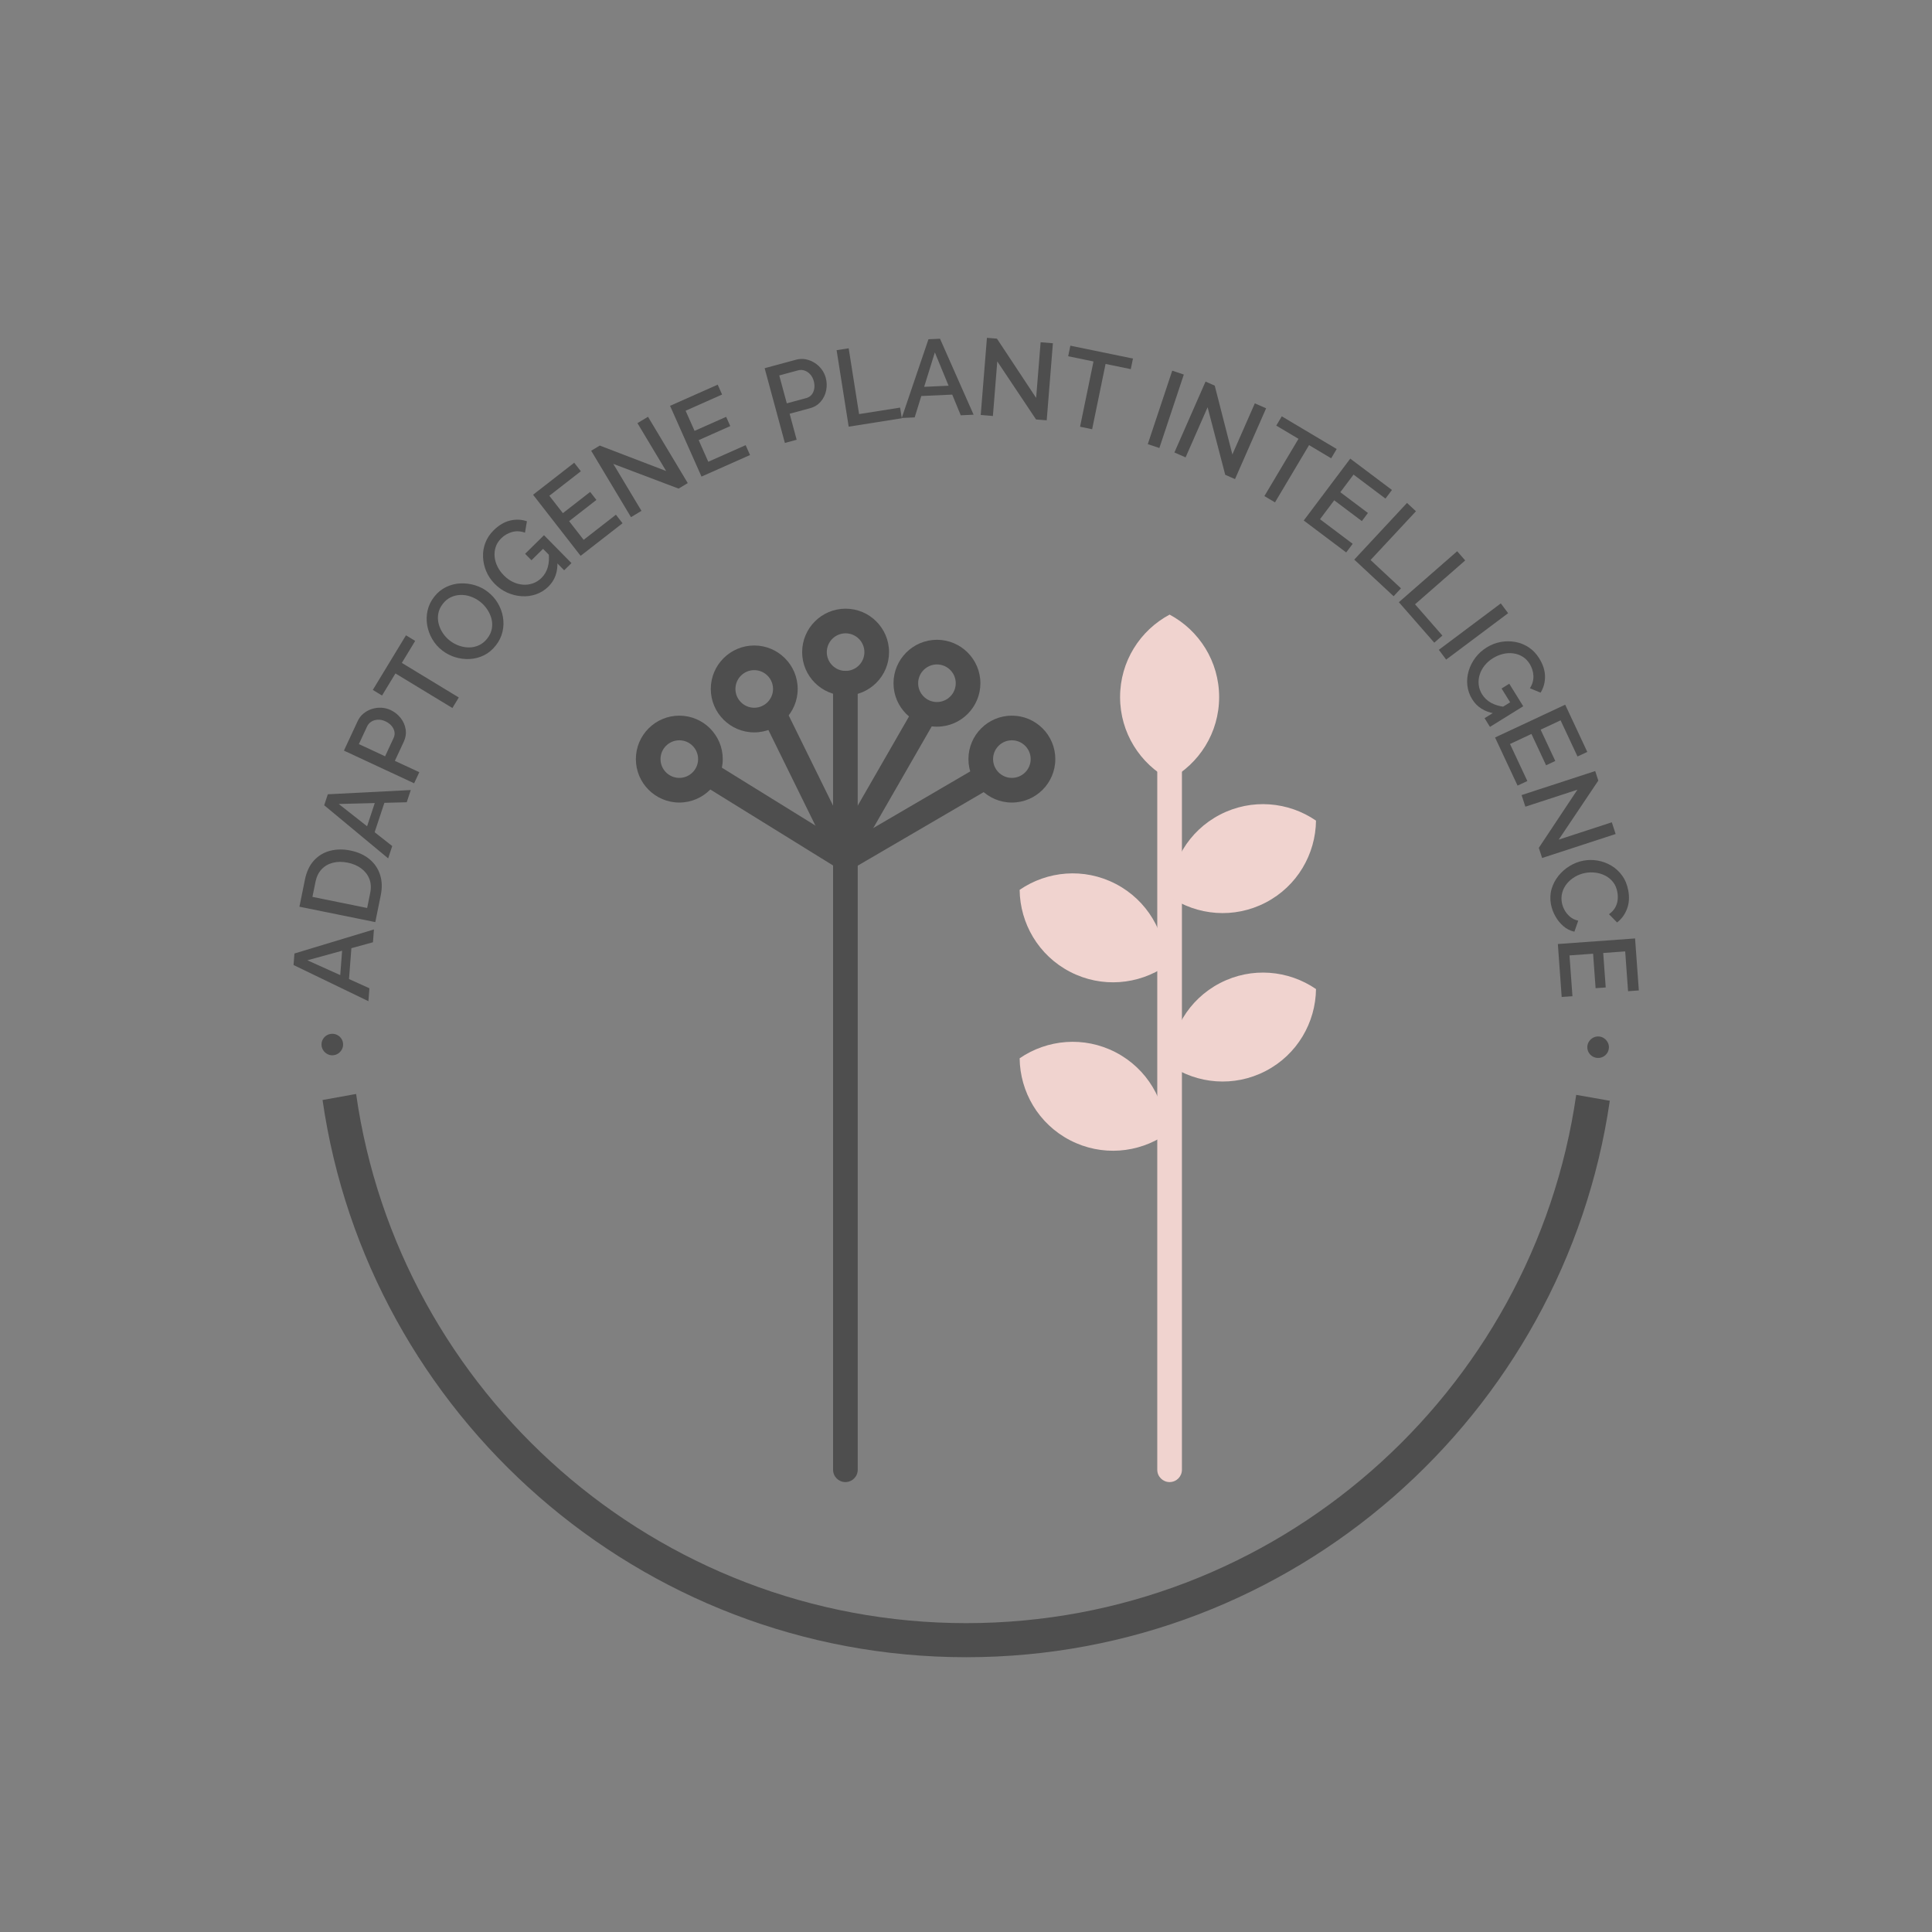 <?xml version="1.0" encoding="utf-8"?>
<!-- Generator: Adobe Illustrator 16.0.0, SVG Export Plug-In . SVG Version: 6.00 Build 0)  -->
<!DOCTYPE svg PUBLIC "-//W3C//DTD SVG 1.1//EN" "http://www.w3.org/Graphics/SVG/1.1/DTD/svg11.dtd">
<svg version="1.1" id="Ebene_1" xmlns="http://www.w3.org/2000/svg" xmlns:xlink="http://www.w3.org/1999/xlink" x="0px" y="0px"
	 width="283.46px" height="283.46px" viewBox="0 0 283.46 283.46" enable-background="new 0 0 283.46 283.46" xml:space="preserve">
<rect x="0" y="0" width="283.46" height="283.46" fill="#808080" stroke="none"/>
<g>
	<path fill="#4E4E4E" d="M48.675,151.68c0.288-0.014,0.555,0.042,0.802,0.168c0.247,0.126,0.448,0.305,0.604,0.537
		c0.156,0.232,0.242,0.498,0.257,0.797c0.014,0.277-0.044,0.539-0.176,0.785c-0.132,0.248-0.313,0.449-0.546,0.605
		s-0.498,0.242-0.796,0.257c-0.277,0.015-0.539-0.044-0.786-0.176s-0.449-0.313-0.604-0.546c-0.156-0.232-0.241-0.486-0.255-0.764
		c-0.016-0.299,0.042-0.571,0.174-0.818c0.131-0.247,0.313-0.445,0.546-0.597S48.387,151.695,48.675,151.68z"/>
	<path fill="#4E4E4E" d="M43.069,141.588l0.13-1.691l11.665-3.531l-0.145,1.882l-3.164,0.87l-0.348,4.529l2.993,1.349l-0.146,1.898
		L43.069,141.588z M50.195,139.491l-5.098,1.402l4.823,2.173L50.195,139.491z"/>
	<path fill="#4E4E4E" d="M55.064,135.291l-11.133-2.26l0.802-3.951c0.244-1.202,0.696-2.155,1.356-2.859
		c0.66-0.704,1.452-1.172,2.375-1.404c0.923-0.23,1.897-0.243,2.921-0.035c1.129,0.229,2.066,0.65,2.813,1.265
		c0.747,0.614,1.267,1.376,1.561,2.284s0.33,1.912,0.107,3.01L55.064,135.291z M51.023,126.568c-0.784-0.158-1.505-0.156-2.165,0.01
		s-1.214,0.482-1.663,0.952c-0.449,0.47-0.752,1.091-0.909,1.864l-0.446,2.195l8.028,1.63l0.446-2.195
		c0.159-0.784,0.116-1.481-0.13-2.092s-0.644-1.118-1.193-1.523S51.786,126.724,51.023,126.568z"/>
	<path fill="#4E4E4E" d="M47.564,118.145l0.533-1.609l12.172-0.622l-0.594,1.792l-3.28,0.084l-1.428,4.313l2.581,2.029l-0.599,1.807
		L47.564,118.145z M54.985,117.824l-5.286,0.135l4.159,3.27L54.985,117.824z"/>
	<path fill="#4E4E4E" d="M60.76,114.922l-10.299-4.793l2.012-4.323c0.216-0.464,0.511-0.845,0.884-1.142s0.788-0.516,1.242-0.657
		s0.916-0.197,1.384-0.167c0.469,0.029,0.911,0.141,1.327,0.334c0.571,0.266,1.055,0.648,1.453,1.145
		c0.398,0.497,0.647,1.055,0.749,1.672c0.101,0.617,0.007,1.236-0.281,1.855l-1.296,2.785l3.583,1.667L60.76,114.922z
		 M56.498,110.962l1.25-2.684c0.144-0.31,0.186-0.62,0.124-0.931c-0.061-0.311-0.207-0.6-0.436-0.865
		c-0.229-0.266-0.528-0.483-0.896-0.654c-0.377-0.176-0.747-0.254-1.109-0.234c-0.362,0.02-0.68,0.116-0.955,0.289
		c-0.274,0.172-0.479,0.402-0.614,0.693l-1.208,2.596L56.498,110.962z"/>
	<path fill="#4E4E4E" d="M60.916,94.033l-1.96,3.227l8.357,5.074l-0.938,1.545l-8.356-5.073l-1.968,3.241l-1.354-0.822l4.866-8.014
		L60.916,94.033z"/>
	<path fill="#4E4E4E" d="M72.757,94.686c-0.506,0.646-1.088,1.133-1.748,1.457c-0.66,0.323-1.353,0.506-2.082,0.545
		c-0.729,0.04-1.444-0.049-2.147-0.267s-1.34-0.55-1.912-0.997c-0.597-0.466-1.081-1.02-1.452-1.662
		c-0.372-0.643-0.618-1.322-0.741-2.041c-0.122-0.719-0.102-1.438,0.061-2.156c0.163-0.719,0.484-1.385,0.963-1.998
		c0.499-0.639,1.084-1.119,1.755-1.441c0.671-0.321,1.372-0.498,2.101-0.531c0.729-0.031,1.443,0.059,2.143,0.273
		c0.699,0.215,1.33,0.542,1.893,0.982c0.597,0.467,1.083,1.018,1.457,1.656s0.623,1.316,0.745,2.034
		c0.122,0.719,0.1,1.436-0.067,2.151S73.236,94.072,72.757,94.686z M65.992,93.987c0.42,0.328,0.88,0.579,1.38,0.754
		s1,0.257,1.501,0.249s0.977-0.119,1.429-0.334c0.452-0.216,0.849-0.541,1.191-0.979c0.354-0.454,0.578-0.93,0.668-1.428
		c0.091-0.497,0.073-0.988-0.055-1.475s-0.338-0.944-0.63-1.376c-0.292-0.432-0.636-0.802-1.031-1.11
		c-0.42-0.328-0.877-0.58-1.37-0.756c-0.493-0.175-0.99-0.256-1.495-0.244c-0.503,0.013-0.98,0.125-1.429,0.335
		c-0.449,0.211-0.841,0.53-1.176,0.96c-0.354,0.453-0.577,0.93-0.668,1.426c-0.091,0.498-0.076,0.99,0.044,1.477
		c0.12,0.487,0.323,0.947,0.607,1.379C65.245,93.299,65.588,93.672,65.992,93.987z"/>
	<path fill="#4E4E4E" d="M80.469,86.054c-0.532,0.524-1.139,0.903-1.819,1.14s-1.385,0.33-2.112,0.283s-1.431-0.223-2.111-0.525
		c-0.681-0.303-1.293-0.732-1.84-1.287s-0.962-1.171-1.247-1.848c-0.285-0.678-0.442-1.377-0.47-2.098s0.086-1.417,0.344-2.09
		c0.258-0.674,0.665-1.283,1.219-1.83c0.768-0.755,1.575-1.231,2.421-1.429c0.847-0.196,1.665-0.16,2.455,0.11l-0.285,1.672
		c-0.647-0.231-1.274-0.265-1.883-0.1c-0.609,0.165-1.145,0.476-1.608,0.932c-0.38,0.375-0.647,0.795-0.802,1.262
		c-0.155,0.467-0.208,0.949-0.159,1.447c0.049,0.498,0.19,0.979,0.424,1.445c0.234,0.465,0.542,0.893,0.924,1.279
		c0.404,0.411,0.846,0.731,1.327,0.961c0.481,0.23,0.972,0.365,1.474,0.402c0.501,0.038,0.986-0.024,1.455-0.187
		c0.469-0.163,0.89-0.427,1.262-0.794c0.441-0.434,0.75-0.959,0.929-1.576s0.222-1.322,0.13-2.115l1.279,1.3
		C81.855,83.903,81.419,85.118,80.469,86.054z M79.675,80.526l-1.699,1.673l-0.932-0.947l2.771-2.727l4.03,4.092l-1.072,1.056
		L79.675,80.526z"/>
	<path fill="#4E4E4E" d="M90.365,75.519l0.973,1.25l-6.15,4.784l-6.976-8.965l6.037-4.697l0.973,1.25l-4.622,3.597l1.985,2.551
		l4.003-3.114l0.914,1.174l-4.003,3.115l2.132,2.74L90.365,75.519z"/>
	<path fill="#4E4E4E" d="M89.985,68.063l4.129,6.89l-1.537,0.921l-5.84-9.743l1.262-0.758l9.737,3.734l-4.211-7.027l1.55-0.93
		l5.832,9.73l-1.345,0.807L89.985,68.063z"/>
	<path fill="#4E4E4E" d="M109.399,65.313l0.644,1.448l-7.12,3.164l-4.613-10.382l6.989-3.105l0.644,1.447l-5.352,2.378l1.313,2.953
		l4.635-2.059l0.604,1.359l-4.635,2.06l1.41,3.173L109.399,65.313z"/>
	<path fill="#4E4E4E" d="M115.155,64.989l-2.967-10.966l4.602-1.245c0.494-0.134,0.975-0.153,1.443-0.06
		c0.467,0.096,0.901,0.271,1.303,0.527c0.4,0.256,0.74,0.572,1.02,0.95c0.278,0.378,0.479,0.788,0.598,1.23
		c0.164,0.607,0.185,1.224,0.061,1.849c-0.123,0.625-0.389,1.174-0.797,1.648c-0.407,0.476-0.94,0.803-1.6,0.98l-2.965,0.803
		l1.032,3.814L115.155,64.989z M115.438,59.178l2.857-0.773c0.33-0.089,0.594-0.258,0.792-0.504c0.198-0.247,0.325-0.545,0.38-0.891
		c0.057-0.347,0.031-0.715-0.075-1.107c-0.108-0.4-0.287-0.734-0.535-0.998c-0.249-0.264-0.526-0.445-0.835-0.545
		c-0.309-0.099-0.617-0.106-0.927-0.023l-2.765,0.748L115.438,59.178z"/>
	<path fill="#4E4E4E" d="M124.518,62.6l-1.772-11.221l1.771-0.28l1.525,9.656l6.021-0.952l0.247,1.564L124.518,62.6z"/>
	<path fill="#4E4E4E" d="M136.223,49.775l1.695-0.077l4.928,11.147l-1.887,0.086l-1.249-3.035l-4.538,0.207l-0.974,3.136
		l-1.901,0.087L136.223,49.775z M139.173,56.592l-2.013-4.889l-1.569,5.053L139.173,56.592z"/>
	<path fill="#4E4E4E" d="M146.32,53.026l-0.643,8.007l-1.787-0.145l0.912-11.323l1.467,0.118l5.752,8.697l0.658-8.166l1.801,0.146
		l-0.908,11.308l-1.564-0.126L146.32,53.026z"/>
	<path fill="#4E4E4E" d="M165.906,54.16l-3.699-0.762l-1.971,9.576l-1.771-0.365l1.971-9.575l-3.713-0.765l0.318-1.551l9.184,1.89
		L165.906,54.16z"/>
	<path fill="#4E4E4E" d="M168.4,65.166l3.588-10.779l1.699,0.566l-3.586,10.778L168.4,65.166z"/>
	<path fill="#4E4E4E" d="M177.178,59.752l-3.23,7.354l-1.641-0.721l4.568-10.4l1.348,0.592l2.588,10.102l3.295-7.5l1.656,0.727
		l-4.563,10.387l-1.436-0.631L177.178,59.752z"/>
	<path fill="#4E4E4E" d="M195.307,67.24l-3.244-1.932l-5,8.4l-1.553-0.925l5-8.4l-3.26-1.94l0.811-1.36l8.057,4.796L195.307,67.24z"
		/>
	<path fill="#4E4E4E" d="M198.463,79.787l-0.951,1.266l-6.229-4.684l6.826-9.079l6.113,4.597l-0.951,1.266l-4.682-3.52l-1.941,2.584
		l4.053,3.048l-0.893,1.188l-4.055-3.047l-2.086,2.774L198.463,79.787z"/>
	<path fill="#4E4E4E" d="M198.695,82.104l7.74-8.315l1.313,1.222l-6.662,7.154l4.463,4.154l-1.08,1.159L198.695,82.104z"/>
	<path fill="#4E4E4E" d="M205.24,88.354l8.553-7.477l1.18,1.349l-7.361,6.435l4.012,4.59l-1.191,1.042L205.24,88.354z"/>
	<path fill="#4E4E4E" d="M211.104,95.34l9.092-6.811l1.076,1.436l-9.094,6.81L211.104,95.34z"/>
	<path fill="#4E4E4E" d="M216,102.596c-0.395-0.635-0.631-1.31-0.711-2.025c-0.08-0.717-0.018-1.424,0.189-2.123
		s0.533-1.347,0.979-1.943c0.447-0.597,1-1.1,1.662-1.511c0.662-0.41,1.354-0.68,2.078-0.808c0.723-0.129,1.439-0.128,2.148,0.004
		c0.709,0.131,1.363,0.396,1.963,0.797s1.105,0.932,1.516,1.593c0.566,0.915,0.854,1.808,0.859,2.677s-0.211,1.659-0.648,2.369
		l-1.568-0.646c0.367-0.579,0.539-1.184,0.512-1.814c-0.025-0.629-0.211-1.221-0.553-1.773c-0.281-0.454-0.633-0.807-1.055-1.061
		c-0.42-0.254-0.879-0.412-1.375-0.475c-0.498-0.062-0.998-0.03-1.504,0.096c-0.506,0.125-0.99,0.331-1.453,0.617
		c-0.488,0.305-0.898,0.665-1.23,1.084c-0.33,0.418-0.568,0.867-0.717,1.348c-0.146,0.48-0.193,0.967-0.139,1.461
		c0.055,0.492,0.221,0.961,0.496,1.406c0.326,0.525,0.77,0.943,1.332,1.254c0.563,0.31,1.24,0.508,2.033,0.593l-1.549,0.961
		C217.791,104.422,216.701,103.729,216,102.596z M221.566,103.041l-1.258-2.025l1.129-0.7l2.049,3.304l-4.881,3.027l-0.793-1.277
		L221.566,103.041z"/>
	<path fill="#4E4E4E" d="M224.09,114.592l-1.436,0.671l-3.301-7.058l10.289-4.814l3.242,6.928l-1.436,0.671l-2.482-5.304
		l-2.928,1.369l2.15,4.594l-1.348,0.631l-2.15-4.594l-3.145,1.471L224.09,114.592z"/>
	<path fill="#4E4E4E" d="M231.438,115.863l-7.637,2.492l-0.557-1.703l10.801-3.525l0.457,1.4l-5.809,8.661l7.789-2.542l0.561,1.719
		l-10.785,3.52l-0.486-1.49L231.438,115.863z"/>
	<path fill="#4E4E4E" d="M232.313,126.275c0.68-0.128,1.371-0.133,2.072-0.016c0.701,0.118,1.363,0.359,1.992,0.725
		c0.627,0.365,1.164,0.854,1.609,1.465c0.445,0.609,0.75,1.34,0.908,2.189c0.189,1.006,0.125,1.919-0.193,2.738
		c-0.318,0.82-0.799,1.475-1.445,1.965l-1.188-1.209c0.41-0.295,0.717-0.626,0.92-0.995c0.201-0.369,0.32-0.749,0.355-1.142
		c0.033-0.392,0.018-0.766-0.049-1.122c-0.109-0.587-0.324-1.079-0.643-1.475c-0.32-0.396-0.701-0.706-1.145-0.933
		c-0.445-0.227-0.922-0.369-1.432-0.431c-0.512-0.062-1.008-0.047-1.49,0.044c-0.535,0.1-1.035,0.286-1.498,0.559
		c-0.465,0.271-0.859,0.604-1.182,0.994c-0.322,0.393-0.553,0.829-0.689,1.311c-0.137,0.482-0.156,0.984-0.059,1.509
		c0.066,0.356,0.199,0.717,0.398,1.081s0.463,0.687,0.793,0.967c0.328,0.279,0.732,0.473,1.207,0.578l-0.559,1.619
		c-0.6-0.126-1.139-0.396-1.617-0.811c-0.48-0.415-0.877-0.905-1.188-1.471c-0.314-0.564-0.525-1.141-0.635-1.729
		c-0.148-0.786-0.117-1.535,0.09-2.247c0.209-0.712,0.543-1.355,1.004-1.931c0.463-0.575,1.012-1.059,1.65-1.449
		C230.939,126.669,231.609,126.407,232.313,126.275z"/>
	<path fill="#4E4E4E" d="M230.707,146.162l-1.58,0.113l-0.561-7.771l11.33-0.817l0.551,7.628l-1.58,0.114l-0.422-5.841l-3.223,0.232
		l0.365,5.059l-1.484,0.107l-0.365-5.059l-3.463,0.25L230.707,146.162z"/>
	<path fill="#4E4E4E" d="M234.387,155.218c-0.289-0.017-0.549-0.101-0.779-0.251c-0.232-0.152-0.414-0.352-0.545-0.6
		s-0.188-0.521-0.17-0.818c0.016-0.277,0.102-0.531,0.258-0.764c0.158-0.231,0.359-0.412,0.607-0.543s0.52-0.188,0.818-0.171
		c0.277,0.016,0.531,0.102,0.764,0.259c0.23,0.157,0.412,0.359,0.543,0.607c0.131,0.247,0.188,0.51,0.172,0.786
		c-0.016,0.298-0.104,0.563-0.26,0.795s-0.359,0.41-0.607,0.535C234.941,155.179,234.674,155.234,234.387,155.218z"/>
</g>
<path fill="#4E4E4E" d="M231.258,160.635c-6.285,43.764-44.02,77.51-89.496,77.51c-45.521,0-83.286-33.813-89.515-77.641
	l-4.924,0.887c6.651,46.164,46.463,81.754,94.439,81.754c47.937,0,87.726-35.533,94.423-81.643L231.258,160.635z"/>
<g>
	<g>
		<g>
			<path fill="#FFFFFF" d="M124.035,215.641v-89.666V215.641z"/>
			<path fill="#4E4E4E" d="M124.035,217.448c-0.998,0-1.808-0.81-1.808-1.808v-89.666c0-0.998,0.81-1.808,1.808-1.808
				c0.999,0,1.809,0.81,1.809,1.808v89.666C125.843,216.639,125.034,217.448,124.035,217.448z"/>
		</g>
		<g>
			<path fill="#4E4E4E" d="M124.033,127.783c-0.325,0-0.654-0.087-0.949-0.271l-19.801-12.255c-0.851-0.525-1.111-1.641-0.587-2.488
				c0.527-0.852,1.644-1.111,2.489-0.587l19.801,12.255c0.851,0.525,1.111,1.641,0.587,2.489
				C125.229,127.48,124.638,127.783,124.033,127.783z"/>
		</g>
		<g>
			<path fill="#4E4E4E" d="M124.035,127.783c-0.666,0-1.309-0.371-1.622-1.01l-10.411-21.166c-0.44-0.896-0.071-1.98,0.824-2.42
				c0.895-0.444,1.979-0.072,2.42,0.824l10.412,21.166c0.439,0.896,0.07,1.979-0.824,2.42
				C124.577,127.725,124.303,127.783,124.035,127.783z"/>
		</g>
		<g>
			<path fill="#4E4E4E" d="M124.035,127.783c-0.998,0-1.808-0.81-1.808-1.809l-0.003-25.73c0-0.998,0.811-1.809,1.809-1.809
				s1.809,0.811,1.809,1.809l0.002,25.73C125.843,126.974,125.034,127.783,124.035,127.783z"/>
		</g>
		<g>
			<path fill="#4E4E4E" d="M124.033,126.783c-0.306,0-0.614-0.078-0.899-0.24c-0.866-0.498-1.163-1.604-0.666-2.471l11.596-20.164
				c0.499-0.867,1.604-1.16,2.47-0.667c0.866,0.498,1.163,1.604,0.666,2.47l-11.596,20.166
				C125.266,126.458,124.659,126.783,124.033,126.783z"/>
		</g>
		<g>
			<path fill="#4E4E4E" d="M124.035,127.783c-0.621,0-1.227-0.32-1.561-0.896c-0.504-0.862-0.214-1.971,0.647-2.474l19.86-11.6
				c0.864-0.506,1.971-0.214,2.475,0.648c0.504,0.863,0.211,1.971-0.65,2.475l-19.86,11.599
				C124.659,127.705,124.346,127.783,124.035,127.783z"/>
		</g>
		<g>
			<path fill="#4E4E4E" d="M99.668,117.748c-3.516,0-6.374-2.86-6.374-6.375s2.858-6.374,6.374-6.374
				c3.515,0,6.373,2.859,6.373,6.374S103.183,117.748,99.668,117.748z M99.668,108.615c-1.521,0-2.758,1.237-2.758,2.758
				s1.236,2.758,2.758,2.758c1.521,0,2.757-1.237,2.757-2.758S101.189,108.615,99.668,108.615z"/>
		</g>
		<g>
			<path fill="#4E4E4E" d="M110.659,107.455c-3.513,0-6.373-2.859-6.373-6.374s2.86-6.375,6.373-6.375
				c3.516,0,6.376,2.86,6.376,6.375S114.174,107.455,110.659,107.455z M110.659,98.322c-1.519,0-2.757,1.238-2.757,2.759
				s1.238,2.757,2.757,2.757c1.521,0,2.76-1.236,2.76-2.757S112.18,98.322,110.659,98.322z"/>
		</g>
		<g>
			<path fill="#4E4E4E" d="M124.063,102.053c-3.513,0-6.373-2.859-6.373-6.374c0-3.516,2.86-6.375,6.373-6.375
				c3.516,0,6.376,2.859,6.376,6.375C130.439,99.193,127.579,102.053,124.063,102.053z M124.063,92.92
				c-1.519,0-2.757,1.238-2.757,2.759c0,1.52,1.238,2.757,2.757,2.757c1.521,0,2.76-1.237,2.76-2.757
				C126.823,94.158,125.584,92.92,124.063,92.92z"/>
		</g>
		<g>
			<path fill="#4E4E4E" d="M137.467,106.617c-3.513,0-6.373-2.859-6.373-6.373c0-3.516,2.86-6.375,6.373-6.375
				c3.516,0,6.375,2.859,6.375,6.375C143.842,103.758,140.983,106.617,137.467,106.617z M137.467,97.486
				c-1.519,0-2.757,1.236-2.757,2.758c0,1.52,1.238,2.757,2.757,2.757c1.521,0,2.758-1.237,2.758-2.757
				C140.225,98.723,138.989,97.486,137.467,97.486z"/>
		</g>
		<g>
			<path fill="#4E4E4E" d="M148.461,117.748c-3.516,0-6.374-2.86-6.374-6.375s2.858-6.374,6.374-6.374s6.373,2.859,6.373,6.374
				S151.977,117.748,148.461,117.748z M148.461,108.615c-1.521,0-2.758,1.237-2.758,2.758s1.236,2.758,2.758,2.758
				s2.758-1.237,2.758-2.758S149.982,108.615,148.461,108.615z"/>
		</g>
	</g>
	<g>
		<g>
			<path fill="#F0D3CF" d="M171.602,217.448c-0.998,0-1.809-0.81-1.809-1.808V113.11c0-0.999,0.811-1.809,1.809-1.809
				s1.809,0.81,1.809,1.809v102.53C173.41,216.639,172.6,217.448,171.602,217.448z"/>
		</g>
		<g>
			<path fill="#F0D3CF" d="M171.602,90.174c-4.324,2.307-7.266,6.858-7.266,12.102c0,5.242,2.941,9.793,7.266,12.101
				c4.322-2.308,7.268-6.858,7.268-12.101C178.869,97.032,175.924,92.48,171.602,90.174z"/>
		</g>
		<g>
			<path fill="#F0D3CF" d="M193.082,120.4c-4.039-2.774-9.436-3.29-14.088-0.875c-4.652,2.416-7.336,7.125-7.393,12.025
				c4.039,2.773,9.436,3.289,14.09,0.875C190.344,130.01,193.025,125.299,193.082,120.4z"/>
		</g>
		<g>
			<path fill="#F0D3CF" d="M193.082,145.113c-4.039-2.773-9.436-3.289-14.088-0.875c-4.652,2.416-7.336,7.126-7.393,12.025
				c4.039,2.773,9.436,3.289,14.09,0.875C190.344,154.723,193.025,150.013,193.082,145.113z"/>
		</g>
		<g>
			<path fill="#F0D3CF" d="M149.6,130.557c4.041-2.774,9.438-3.29,14.09-0.875c4.652,2.416,7.334,7.125,7.391,12.025
				c-4.037,2.773-9.434,3.289-14.086,0.875C152.342,140.166,149.656,135.455,149.6,130.557z"/>
		</g>
		<g>
			<path fill="#F0D3CF" d="M149.6,155.27c4.041-2.773,9.438-3.29,14.09-0.875c4.652,2.416,7.334,7.125,7.391,12.025
				c-4.037,2.773-9.434,3.289-14.086,0.875C152.342,164.879,149.656,160.169,149.6,155.27z"/>
		</g>
	</g>
</g>
</svg>
